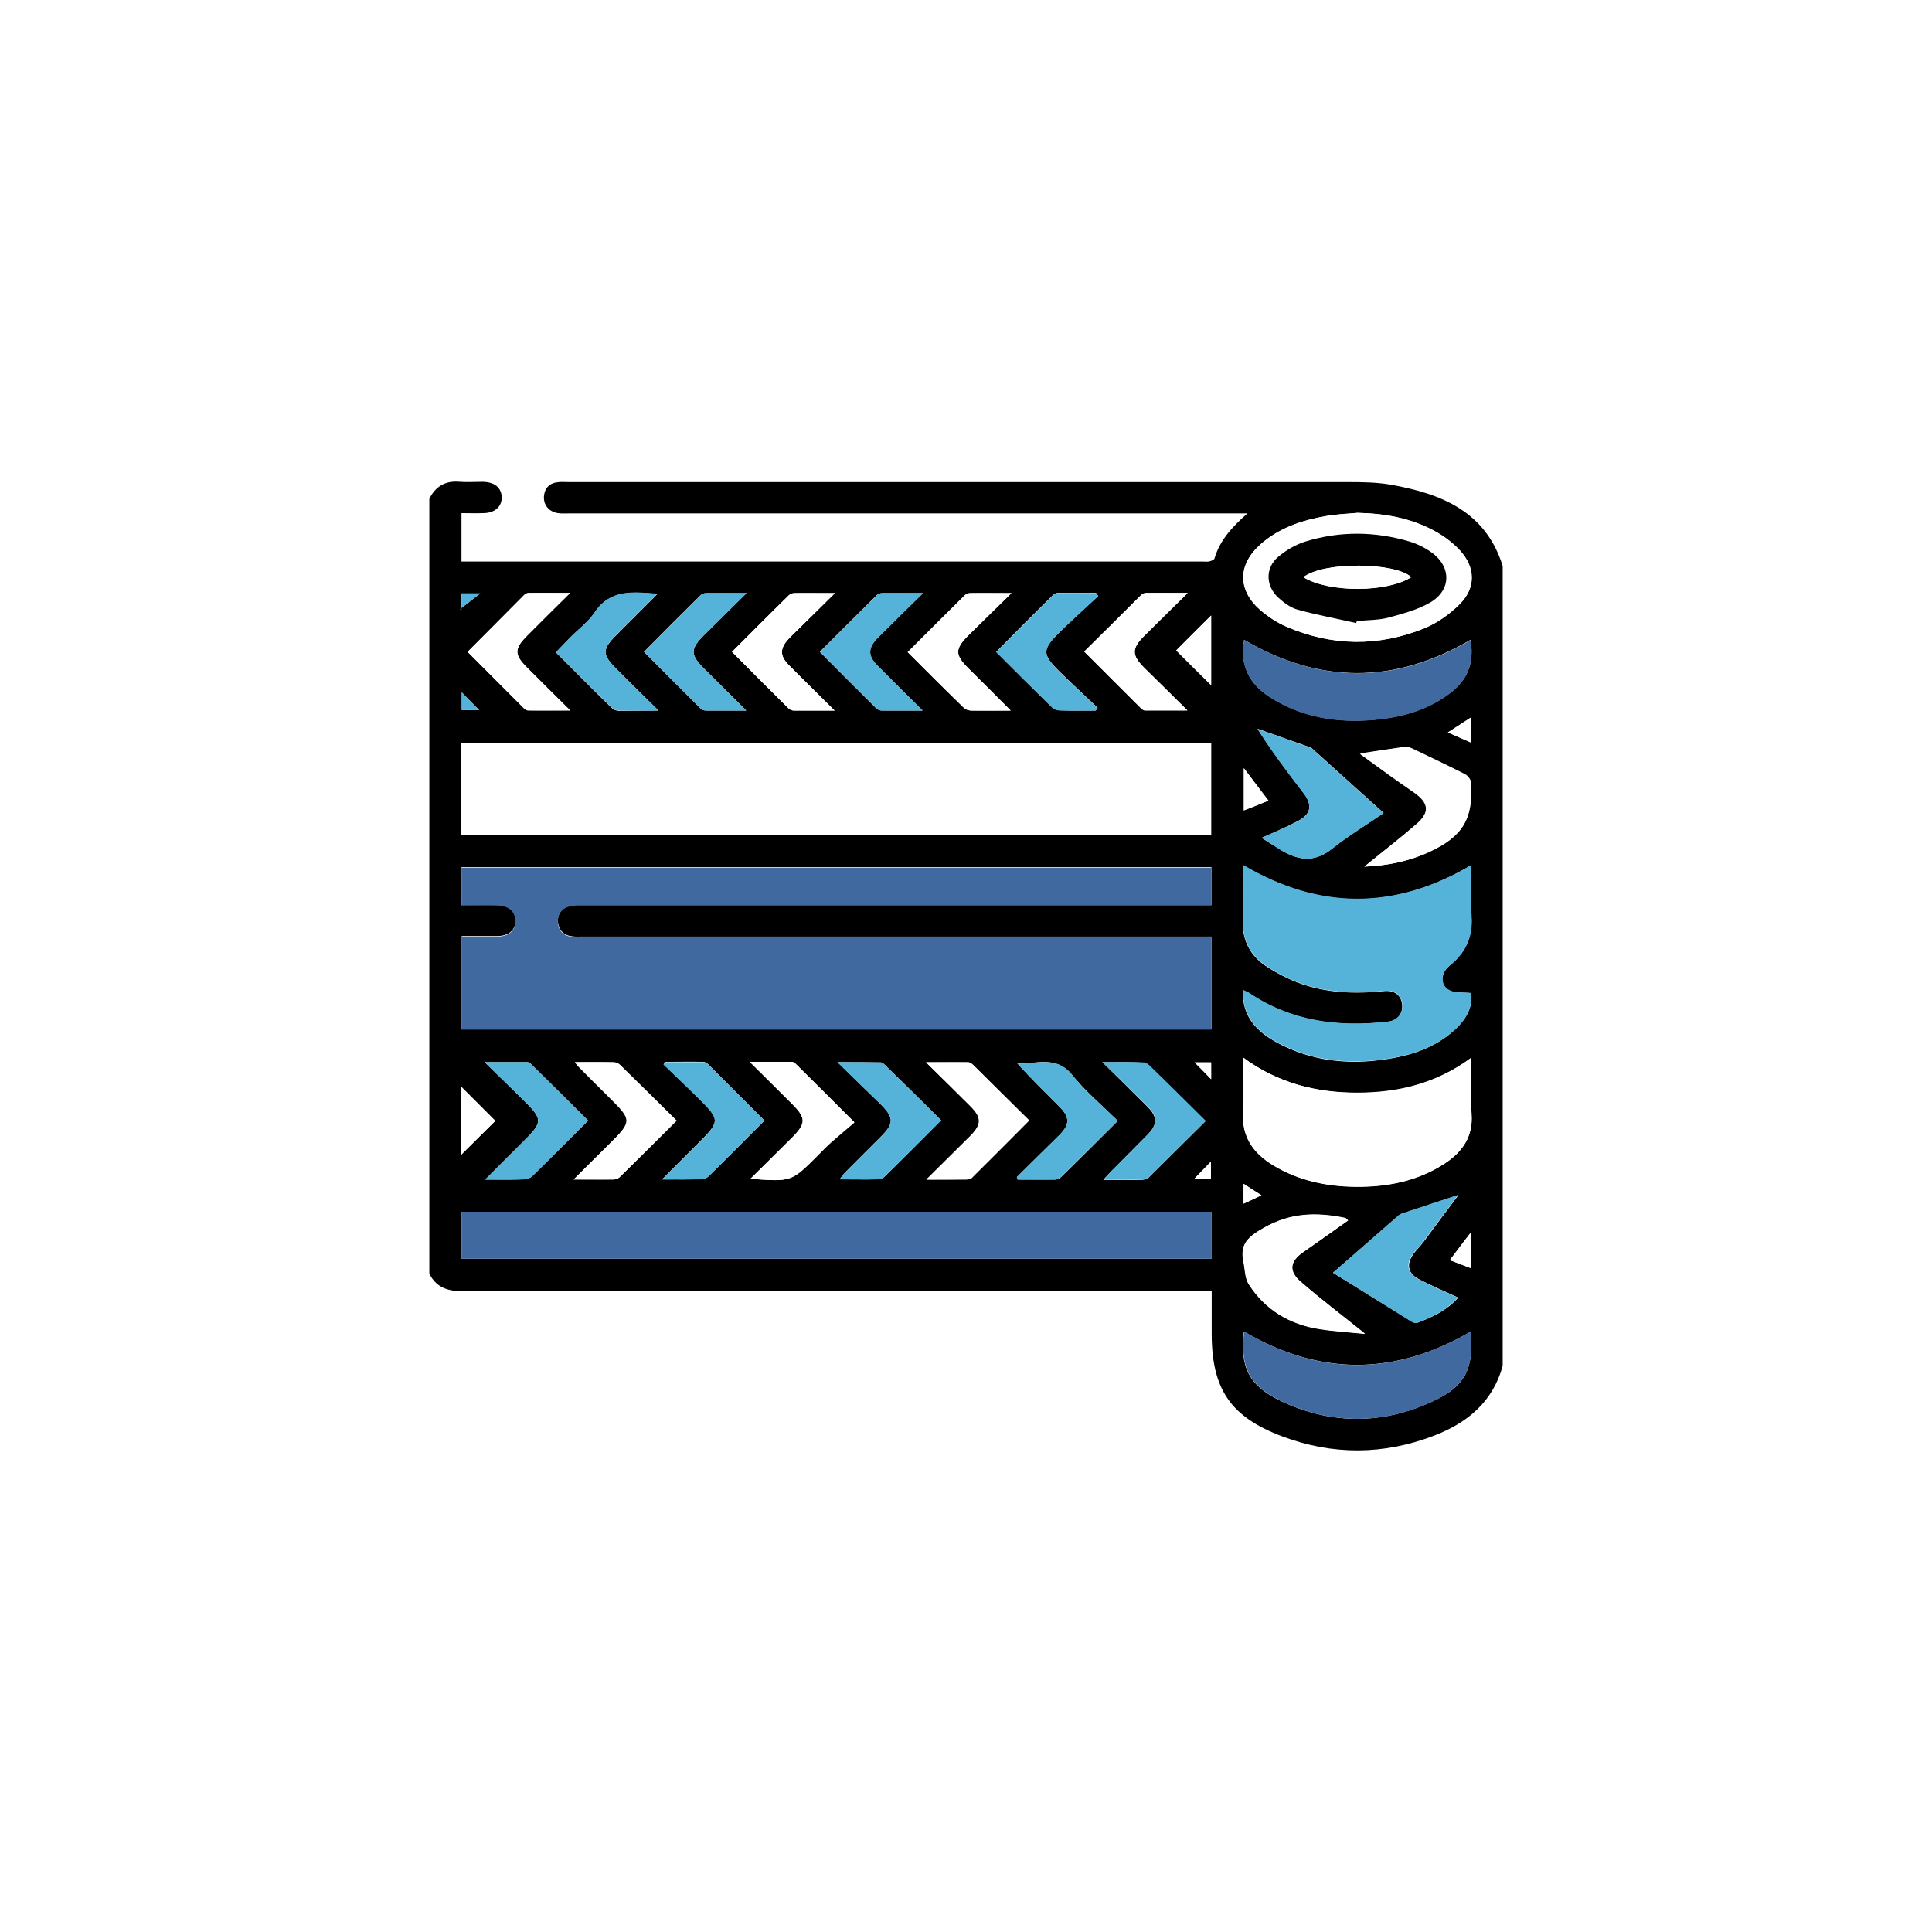 <svg width="126" height="126" viewBox="0 0 126 126" fill="none" xmlns="http://www.w3.org/2000/svg">
<g filter="url(#filter0_d_4880_4679)">
<rect x="13" y="9" width="100" height="100" rx="10" fill="white" shape-rendering="crispEdges"/>
<path d="M28 79.059C28 62.224 28 45.388 28 28.535C28.401 27.714 29.057 27.331 29.987 27.422C30.479 27.458 30.99 27.422 31.482 27.422C32.247 27.44 32.685 27.787 32.721 28.407C32.74 29.045 32.266 29.465 31.5 29.465C31.026 29.483 30.57 29.465 30.096 29.465C30.096 30.559 30.096 31.544 30.096 32.62C30.406 32.62 30.662 32.62 30.935 32.62C46.74 32.62 62.562 32.62 78.367 32.62C78.531 32.62 78.695 32.639 78.841 32.62C78.987 32.584 79.188 32.511 79.206 32.42C79.552 31.252 80.336 30.377 81.357 29.483C80.938 29.483 80.664 29.483 80.409 29.483C65.99 29.483 51.57 29.483 37.133 29.483C36.878 29.483 36.622 29.501 36.385 29.465C35.802 29.374 35.438 28.936 35.474 28.37C35.529 27.787 35.875 27.477 36.458 27.44C36.659 27.422 36.859 27.44 37.078 27.44C54.05 27.44 71.021 27.44 88.01 27.44C88.904 27.44 89.797 27.458 90.672 27.604C93.971 28.188 96.888 29.337 98 32.912C98 50.295 98 67.677 98 85.078C97.362 87.413 95.721 88.781 93.552 89.62C90.253 90.897 86.917 90.915 83.617 89.674C80.227 88.398 79.023 86.574 79.023 82.962C79.023 82.069 79.023 81.156 79.023 80.19C78.641 80.19 78.367 80.19 78.076 80.19C62.07 80.19 46.065 80.19 30.06 80.208C29.112 80.19 28.419 79.916 28 79.059ZM79.005 57.08C78.622 57.08 78.331 57.08 78.039 57.08C64.695 57.08 51.333 57.08 37.99 57.08C37.771 57.08 37.534 57.098 37.315 57.062C36.768 57.007 36.44 56.66 36.385 56.131C36.349 55.584 36.641 55.219 37.169 55.074C37.425 55.001 37.716 55.019 37.99 55.019C51.37 55.019 64.732 55.019 78.112 55.019C78.404 55.019 78.695 55.019 79.005 55.019C79.005 54.161 79.005 53.377 79.005 52.556C62.69 52.556 46.411 52.556 30.096 52.556C30.096 53.377 30.096 54.161 30.096 55.019C30.898 55.019 31.664 55.001 32.43 55.019C33.177 55.037 33.615 55.42 33.615 56.04C33.615 56.66 33.177 57.043 32.43 57.043C31.664 57.043 30.898 57.043 30.115 57.043C30.115 59.123 30.115 61.129 30.115 63.117C46.448 63.117 62.727 63.117 79.005 63.117C79.005 61.129 79.005 59.159 79.005 57.08ZM78.987 44.44C62.635 44.44 46.375 44.44 30.096 44.44C30.096 46.483 30.096 48.471 30.096 50.477C46.411 50.477 62.672 50.477 78.987 50.477C78.987 48.453 78.987 46.464 78.987 44.44ZM79.023 75.028C62.635 75.028 46.375 75.028 30.096 75.028C30.096 76.086 30.096 77.089 30.096 78.092C46.411 78.092 62.69 78.092 79.023 78.092C79.023 77.29 79.023 76.505 79.023 75.739C79.023 75.502 79.023 75.283 79.023 75.028ZM95.94 60.764C95.412 60.71 94.883 60.783 94.5 60.582C93.898 60.272 93.935 59.451 94.537 58.977C95.576 58.138 96.049 57.098 95.958 55.767C95.885 54.818 95.94 53.852 95.94 52.903C95.94 52.739 95.904 52.575 95.885 52.465C90.909 55.384 86.005 55.347 81.065 52.429C81.065 53.651 81.102 54.818 81.047 55.967C80.992 57.335 81.539 58.357 82.651 59.068C83.271 59.469 83.945 59.816 84.656 60.09C86.461 60.764 88.338 60.837 90.253 60.637C90.945 60.564 91.365 60.91 91.438 61.476C91.51 62.096 91.164 62.57 90.471 62.643C87.263 63.008 84.201 62.625 81.448 60.764C81.338 60.691 81.229 60.655 81.065 60.582C80.974 62.315 81.995 63.3 83.307 64.011C85.549 65.215 87.974 65.47 90.471 65.069C92.13 64.814 93.698 64.285 94.956 63.081C95.685 62.388 96.068 61.585 95.94 60.764ZM81.083 64.978C81.083 66.273 81.138 67.385 81.065 68.498C80.956 70.14 81.721 71.216 83.052 72.018C84.693 73.003 86.516 73.386 88.412 73.405C90.471 73.423 92.44 73.04 94.208 71.891C95.375 71.125 96.068 70.121 95.958 68.662C95.904 67.841 95.94 67.021 95.94 66.2C95.94 65.835 95.94 65.47 95.94 64.996C93.643 66.71 91.128 67.294 88.484 67.276C85.859 67.258 83.362 66.656 81.083 64.978ZM95.904 82.853C90.945 85.735 86.042 85.735 81.12 82.835C80.846 85.133 81.448 86.373 83.508 87.358C86.771 88.908 90.107 88.927 93.388 87.413C95.557 86.446 96.141 85.242 95.904 82.853ZM88.539 29.447C87.846 29.52 87.135 29.538 86.443 29.665C84.893 29.939 83.435 30.431 82.232 31.489C80.737 32.803 80.701 34.462 82.195 35.776C82.706 36.214 83.289 36.615 83.909 36.87C86.898 38.147 89.943 38.183 92.932 36.961C93.771 36.615 94.573 36.031 95.211 35.393C96.268 34.335 96.232 33.003 95.229 31.909C94.755 31.398 94.172 30.96 93.57 30.632C92.003 29.775 90.289 29.483 88.539 29.447ZM81.138 37.727C80.846 39.369 81.466 40.609 82.833 41.467C84.893 42.78 87.172 43.145 89.56 42.944C91.438 42.78 93.224 42.287 94.737 41.065C95.831 40.172 96.122 39.023 95.904 37.727C90.945 40.628 86.042 40.609 81.138 37.727ZM82.287 50.641C82.76 50.951 83.162 51.207 83.562 51.444C84.674 52.119 85.732 52.265 86.862 51.353C87.956 50.477 89.159 49.766 90.234 49.018C88.63 47.577 87.135 46.227 85.641 44.877C85.586 44.841 85.549 44.768 85.477 44.75C84.328 44.349 83.162 43.929 82.013 43.528C82.924 44.969 83.963 46.355 85.003 47.705C85.622 48.507 85.513 49.109 84.602 49.565C83.891 49.948 83.143 50.258 82.287 50.641ZM87.919 75.593C87.773 75.466 87.773 75.429 87.755 75.429C85.914 75.046 84.182 75.064 82.432 76.068C81.412 76.651 80.865 77.107 81.102 78.256C81.211 78.749 81.193 79.332 81.448 79.734C82.523 81.412 84.109 82.36 86.078 82.67C87.026 82.816 87.974 82.871 89.031 82.981C87.537 81.777 86.151 80.737 84.857 79.606C84.018 78.895 84.128 78.238 85.021 77.636C85.969 76.98 86.917 76.305 87.919 75.593ZM86.935 79.004C88.667 80.08 90.362 81.138 92.057 82.178C92.167 82.251 92.331 82.306 92.44 82.269C93.424 81.904 94.372 81.448 95.102 80.627C94.208 80.208 93.37 79.862 92.568 79.442C91.802 79.059 91.693 78.439 92.203 77.746C92.404 77.49 92.622 77.271 92.823 77.016C93.57 76.013 94.318 74.991 95.12 73.933C93.807 74.371 92.604 74.754 91.419 75.156C91.365 75.174 91.292 75.21 91.237 75.265C89.833 76.469 88.484 77.673 86.935 79.004ZM88.977 52.52C90.49 52.447 91.893 52.173 93.206 51.572C95.375 50.568 96.068 49.437 95.922 47.084C95.904 46.884 95.703 46.61 95.521 46.519C94.409 45.935 93.279 45.406 92.148 44.877C91.984 44.804 91.802 44.713 91.638 44.731C90.727 44.841 89.815 44.987 88.685 45.169C89.943 46.081 91.055 46.902 92.185 47.668C93.188 48.361 93.279 48.981 92.349 49.784C91.292 50.696 90.162 51.572 88.977 52.52ZM66.318 72.766C66.336 72.821 66.354 72.876 66.372 72.93C67.174 72.93 67.995 72.93 68.797 72.93C68.943 72.93 69.107 72.857 69.216 72.748C70.438 71.562 71.641 70.359 72.898 69.1C71.859 68.079 70.784 67.166 69.927 66.109C68.87 64.814 67.594 65.397 66.354 65.361C67.247 66.346 68.177 67.258 69.088 68.17C69.781 68.863 69.781 69.337 69.088 70.03C68.159 70.942 67.229 71.854 66.318 72.766ZM60.411 72.93C61.432 72.93 62.216 72.93 63.018 72.93C63.146 72.93 63.31 72.894 63.383 72.821C64.622 71.599 65.844 70.359 67.12 69.082C65.88 67.86 64.677 66.674 63.492 65.489C63.401 65.397 63.273 65.306 63.146 65.288C62.289 65.27 61.45 65.288 60.393 65.288C61.45 66.328 62.362 67.221 63.255 68.115C64.039 68.899 64.039 69.337 63.255 70.121C62.362 70.997 61.45 71.891 60.411 72.93ZM61.378 69.064C60.138 67.823 58.953 66.656 57.768 65.507C57.677 65.415 57.55 65.288 57.44 65.288C56.565 65.27 55.708 65.27 54.615 65.27C55.635 66.273 56.51 67.112 57.367 67.951C58.333 68.899 58.333 69.264 57.385 70.194C56.638 70.942 55.872 71.708 55.125 72.456C55.016 72.566 54.925 72.711 54.76 72.912C55.635 72.912 56.419 72.93 57.185 72.912C57.349 72.912 57.568 72.857 57.677 72.748C58.898 71.562 60.102 70.34 61.378 69.064ZM71.896 65.27C72.99 66.346 73.938 67.276 74.867 68.206C75.487 68.845 75.487 69.337 74.867 69.975C74.083 70.778 73.299 71.544 72.516 72.347C72.352 72.511 72.206 72.675 71.951 72.949C72.898 72.949 73.664 72.967 74.43 72.949C74.594 72.949 74.812 72.894 74.922 72.784C76.143 71.581 77.365 70.359 78.622 69.118C77.365 67.878 76.18 66.692 74.977 65.525C74.867 65.415 74.703 65.324 74.576 65.306C73.773 65.251 72.935 65.27 71.896 65.27ZM70.711 38.493C71.987 39.77 73.208 40.992 74.43 42.196C74.484 42.251 74.576 42.324 74.667 42.324C75.542 42.324 76.398 42.324 77.438 42.324C76.398 41.284 75.505 40.409 74.612 39.533C73.792 38.712 73.792 38.293 74.612 37.472C75.505 36.578 76.417 35.703 77.456 34.663C76.417 34.663 75.578 34.663 74.74 34.663C74.612 34.663 74.484 34.736 74.393 34.827C73.172 36.049 71.969 37.253 70.711 38.493ZM65.917 42.342C64.914 41.339 64.057 40.482 63.182 39.624C62.253 38.694 62.253 38.329 63.2 37.381C64.057 36.524 64.932 35.685 65.953 34.681C64.914 34.681 64.094 34.681 63.273 34.681C63.146 34.681 63 34.736 62.909 34.827C61.688 36.031 60.466 37.253 59.19 38.53C60.448 39.788 61.651 40.992 62.872 42.178C62.982 42.287 63.2 42.342 63.365 42.342C64.167 42.342 64.932 42.342 65.917 42.342ZM71.458 42.342C71.495 42.287 71.549 42.214 71.586 42.16C70.93 41.54 70.273 40.919 69.617 40.299C67.794 38.548 67.776 38.493 69.599 36.742C70.273 36.104 70.948 35.502 71.622 34.864C71.568 34.791 71.531 34.736 71.477 34.663C70.656 34.663 69.854 34.663 69.034 34.663C68.906 34.663 68.76 34.718 68.669 34.809C67.448 36.013 66.227 37.235 64.969 38.512C66.227 39.77 67.43 40.974 68.651 42.16C68.76 42.269 68.979 42.324 69.143 42.324C69.909 42.36 70.674 42.342 71.458 42.342ZM42.948 42.342C41.927 41.339 41.052 40.482 40.195 39.624C39.266 38.694 39.266 38.348 40.177 37.436C41.052 36.56 41.927 35.685 42.875 34.736C41.253 34.608 39.794 34.426 38.773 35.958C38.354 36.578 37.698 37.053 37.151 37.618C36.859 37.91 36.568 38.22 36.258 38.548C37.497 39.788 38.682 40.992 39.885 42.16C39.995 42.269 40.195 42.36 40.359 42.36C41.143 42.36 41.927 42.342 42.948 42.342ZM37.497 65.27C37.607 65.434 37.643 65.47 37.661 65.507C38.372 66.218 39.065 66.929 39.776 67.623C41.216 69.045 41.216 69.136 39.758 70.596C39.01 71.344 38.263 72.073 37.406 72.93C38.391 72.93 39.175 72.93 39.977 72.93C40.122 72.93 40.305 72.876 40.396 72.784C41.617 71.581 42.839 70.359 44.115 69.1C42.857 67.86 41.654 66.656 40.432 65.47C40.323 65.379 40.159 65.306 40.013 65.288C39.229 65.251 38.409 65.27 37.497 65.27ZM48.672 42.342C47.651 41.339 46.794 40.463 45.919 39.606C45.008 38.694 45.008 38.329 45.919 37.417C46.794 36.542 47.669 35.685 48.69 34.681C47.669 34.681 46.849 34.681 46.047 34.681C45.919 34.681 45.773 34.736 45.682 34.827C44.461 36.031 43.24 37.253 42 38.512C43.258 39.77 44.461 40.992 45.682 42.196C45.773 42.287 45.919 42.342 46.047 42.342C46.849 42.342 47.669 42.342 48.672 42.342ZM54.432 42.342C53.339 41.248 52.372 40.318 51.443 39.369C50.841 38.767 50.859 38.275 51.443 37.654C51.607 37.472 51.789 37.308 51.971 37.126C52.755 36.359 53.539 35.575 54.45 34.681C53.43 34.681 52.609 34.681 51.807 34.681C51.68 34.681 51.534 34.736 51.443 34.827C50.221 36.031 49 37.253 47.742 38.512C49 39.77 50.203 40.992 51.425 42.196C51.516 42.287 51.661 42.342 51.789 42.342C52.609 42.342 53.411 42.342 54.432 42.342ZM60.175 42.342C59.081 41.248 58.115 40.318 57.185 39.369C56.602 38.767 56.602 38.275 57.185 37.654C57.385 37.436 57.604 37.235 57.805 37.034C58.552 36.286 59.3 35.557 60.193 34.681C59.154 34.681 58.352 34.681 57.531 34.681C57.404 34.681 57.258 34.736 57.167 34.827C55.945 36.031 54.724 37.253 53.466 38.512C54.724 39.77 55.927 40.992 57.148 42.196C57.24 42.287 57.385 42.342 57.513 42.342C58.352 42.342 59.172 42.342 60.175 42.342ZM38.354 69.082C37.096 67.823 35.875 66.619 34.635 65.397C34.581 65.343 34.49 65.27 34.398 65.27C33.542 65.27 32.667 65.27 31.609 65.27C32.521 66.163 33.268 66.893 34.016 67.623C35.456 69.045 35.456 69.136 33.997 70.577C33.25 71.325 32.503 72.055 31.646 72.93C32.63 72.93 33.414 72.949 34.216 72.912C34.398 72.912 34.617 72.803 34.745 72.675C35.93 71.508 37.096 70.34 38.354 69.082ZM30.497 38.512C31.755 39.77 32.977 40.992 34.198 42.196C34.271 42.269 34.398 42.324 34.49 42.324C35.328 42.342 36.148 42.324 37.188 42.324C36.167 41.321 35.292 40.445 34.417 39.57C33.523 38.694 33.523 38.311 34.417 37.417C35.292 36.542 36.167 35.666 37.188 34.663C36.148 34.663 35.328 34.663 34.49 34.663C34.38 34.663 34.271 34.718 34.198 34.791C32.958 36.031 31.755 37.253 30.497 38.512ZM49.857 69.082C48.599 67.823 47.396 66.619 46.193 65.415C46.12 65.343 46.01 65.27 45.901 65.251C45.044 65.233 44.206 65.251 43.349 65.251C43.331 65.306 43.294 65.361 43.276 65.415C43.987 66.109 44.716 66.784 45.427 67.495C47.013 69.064 47.013 69.082 45.445 70.65C44.734 71.362 44.023 72.073 43.185 72.912C44.188 72.912 44.971 72.93 45.755 72.894C45.919 72.894 46.12 72.803 46.229 72.693C47.414 71.544 48.599 70.34 49.857 69.082ZM48.945 72.876C51.625 73.076 51.625 73.076 53.339 71.362C53.63 71.07 53.904 70.778 54.214 70.504C54.706 70.067 55.198 69.665 55.727 69.209C54.359 67.841 53.156 66.656 51.971 65.47C51.898 65.397 51.789 65.288 51.698 65.288C50.823 65.27 49.966 65.288 48.927 65.288C49.948 66.291 50.805 67.148 51.68 68.024C52.591 68.936 52.591 69.301 51.661 70.231C50.786 71.07 49.911 71.927 48.945 72.876ZM30.06 71.325C30.826 70.559 31.628 69.757 32.302 69.1C31.591 68.37 30.789 67.586 30.06 66.856C30.06 68.297 30.06 69.866 30.06 71.325ZM76.708 38.421C77.492 39.205 78.276 39.989 78.987 40.682C78.987 39.278 78.987 37.709 78.987 36.141C78.167 36.961 77.383 37.727 76.708 38.421ZM81.12 48.854C81.721 48.617 82.195 48.434 82.724 48.215C82.177 47.504 81.685 46.847 81.12 46.099C81.12 47.084 81.12 47.887 81.12 48.854ZM94.555 78.183C95.047 78.366 95.466 78.53 95.922 78.694C95.922 77.91 95.922 77.198 95.922 76.378C95.43 77.016 95.029 77.545 94.555 78.183ZM94.427 43.765C94.974 44.002 95.43 44.203 95.922 44.422C95.922 43.838 95.922 43.364 95.922 42.798C95.412 43.126 94.974 43.418 94.427 43.765ZM81.102 74.499C81.539 74.298 81.867 74.134 82.268 73.952C81.831 73.678 81.484 73.459 81.102 73.204C81.102 73.66 81.102 74.007 81.102 74.499ZM30.096 34.7C30.096 35.137 30.096 35.502 30.096 35.867C30.06 35.812 30.042 35.776 30.005 35.721C30.424 35.393 30.826 35.064 31.318 34.7C30.844 34.7 30.497 34.7 30.096 34.7ZM30.115 41.157C30.115 41.54 30.115 41.904 30.115 42.306C30.497 42.306 30.862 42.306 31.245 42.306C30.844 41.904 30.497 41.54 30.115 41.157ZM77.912 65.288C78.276 65.653 78.641 66.017 78.987 66.382C78.987 66.054 78.987 65.689 78.987 65.288C78.586 65.288 78.24 65.288 77.912 65.288ZM78.969 72.894C78.969 72.474 78.969 72.109 78.969 71.763C78.586 72.146 78.24 72.511 77.875 72.894C78.221 72.894 78.586 72.894 78.969 72.894Z" fill="black"/>
<path d="M79.005 57.08C79.005 59.141 79.005 61.111 79.005 63.154C62.708 63.154 46.448 63.154 30.114 63.154C30.114 61.166 30.114 59.159 30.114 57.08C30.898 57.08 31.664 57.08 32.43 57.08C33.177 57.08 33.614 56.697 33.614 56.077C33.614 55.456 33.177 55.074 32.43 55.055C31.664 55.037 30.898 55.055 30.096 55.055C30.096 54.198 30.096 53.414 30.096 52.593C46.411 52.593 62.672 52.593 79.005 52.593C79.005 53.414 79.005 54.18 79.005 55.055C78.695 55.055 78.404 55.055 78.112 55.055C64.732 55.055 51.37 55.055 37.989 55.055C37.716 55.055 37.443 55.037 37.169 55.11C36.641 55.238 36.349 55.621 36.385 56.168C36.422 56.697 36.75 57.043 37.315 57.098C37.534 57.116 37.771 57.116 37.989 57.116C51.333 57.116 64.695 57.116 78.039 57.116C78.331 57.08 78.622 57.08 79.005 57.08Z" fill="#40699F"/>
<path d="M78.987 44.44C78.987 46.464 78.987 48.453 78.987 50.477C62.672 50.477 46.393 50.477 30.096 50.477C30.096 48.453 30.096 46.464 30.096 44.44C46.375 44.44 62.635 44.44 78.987 44.44Z" fill="white"/>
<path d="M79.023 75.028C79.023 75.302 79.023 75.52 79.023 75.739C79.023 76.505 79.023 77.271 79.023 78.092C62.69 78.092 46.411 78.092 30.096 78.092C30.096 77.089 30.096 76.086 30.096 75.028C46.375 75.028 62.635 75.028 79.023 75.028Z" fill="#40699F"/>
<path d="M95.94 60.764C96.068 61.585 95.667 62.388 94.974 63.063C93.716 64.266 92.148 64.795 90.49 65.051C87.992 65.434 85.568 65.197 83.326 63.993C82.013 63.282 80.992 62.315 81.083 60.564C81.229 60.637 81.357 60.673 81.466 60.746C84.219 62.607 87.281 62.99 90.49 62.625C91.182 62.552 91.529 62.059 91.456 61.458C91.383 60.892 90.963 60.545 90.271 60.618C88.375 60.819 86.479 60.746 84.674 60.071C83.982 59.816 83.307 59.469 82.669 59.05C81.557 58.339 80.992 57.299 81.065 55.949C81.12 54.8 81.083 53.633 81.083 52.41C86.023 55.329 90.945 55.347 95.904 52.447C95.922 52.556 95.958 52.721 95.958 52.885C95.958 53.833 95.904 54.8 95.977 55.748C96.068 57.098 95.612 58.12 94.555 58.959C93.953 59.451 93.917 60.254 94.518 60.564C94.883 60.783 95.412 60.71 95.94 60.764Z" fill="#55B3D9"/>
<path d="M81.083 64.978C83.362 66.656 85.859 67.258 88.503 67.258C91.146 67.258 93.643 66.674 95.958 64.978C95.958 65.452 95.958 65.817 95.958 66.182C95.958 67.002 95.904 67.823 95.977 68.644C96.086 70.121 95.375 71.125 94.227 71.872C92.477 73.022 90.49 73.405 88.43 73.386C86.534 73.368 84.729 73.003 83.07 72C81.74 71.198 80.974 70.103 81.083 68.48C81.138 67.385 81.083 66.255 81.083 64.978Z" fill="white"/>
<path d="M95.904 82.853C96.141 85.242 95.557 86.428 93.406 87.413C90.125 88.927 86.789 88.908 83.526 87.358C81.466 86.373 80.865 85.133 81.138 82.835C86.042 85.753 90.945 85.735 95.904 82.853Z" fill="#40699F"/>
<path d="M88.539 29.447C90.307 29.483 92.003 29.793 93.552 30.632C94.154 30.96 94.755 31.398 95.211 31.909C96.214 33.003 96.25 34.335 95.193 35.393C94.555 36.031 93.753 36.615 92.914 36.961C89.906 38.183 86.88 38.165 83.891 36.87C83.271 36.597 82.688 36.214 82.177 35.776C80.682 34.462 80.719 32.803 82.214 31.489C83.417 30.431 84.875 29.939 86.424 29.665C87.117 29.538 87.828 29.501 88.539 29.447ZM88.448 36.633C88.466 36.597 88.484 36.542 88.484 36.505C89.159 36.432 89.87 36.469 90.508 36.286C91.438 36.049 92.422 35.794 93.242 35.301C94.664 34.462 94.646 32.894 93.279 31.982C92.859 31.69 92.367 31.453 91.875 31.307C89.633 30.65 87.372 30.632 85.148 31.307C84.492 31.508 83.854 31.872 83.326 32.328C82.487 33.058 82.505 34.207 83.344 34.973C83.708 35.301 84.146 35.63 84.602 35.758C85.878 36.104 87.172 36.341 88.448 36.633Z" fill="white"/>
<path d="M81.138 37.727C86.06 40.628 90.964 40.628 95.904 37.746C96.122 39.041 95.831 40.19 94.737 41.084C93.224 42.306 91.456 42.798 89.56 42.962C87.172 43.163 84.893 42.798 82.833 41.485C81.448 40.591 80.828 39.351 81.138 37.727Z" fill="#40699F"/>
<path d="M82.287 50.641C83.143 50.258 83.891 49.948 84.602 49.583C85.513 49.127 85.622 48.525 85.003 47.723C83.945 46.355 82.924 44.987 82.013 43.546C83.162 43.947 84.328 44.349 85.477 44.768C85.531 44.786 85.586 44.841 85.641 44.896C87.135 46.245 88.63 47.595 90.234 49.036C89.141 49.784 87.938 50.514 86.862 51.371C85.732 52.265 84.674 52.119 83.562 51.462C83.162 51.207 82.76 50.951 82.287 50.641Z" fill="#55B3D9"/>
<path d="M87.919 75.593C86.917 76.305 85.969 76.98 85.003 77.654C84.109 78.275 84 78.913 84.838 79.624C86.151 80.737 87.518 81.795 89.013 82.999C87.956 82.889 86.99 82.835 86.06 82.689C84.091 82.379 82.505 81.43 81.43 79.752C81.174 79.351 81.193 78.767 81.083 78.275C80.846 77.126 81.411 76.651 82.414 76.086C84.182 75.083 85.896 75.064 87.737 75.447C87.755 75.429 87.773 75.466 87.919 75.593Z" fill="white"/>
<path d="M86.935 79.004C88.466 77.654 89.833 76.469 91.201 75.265C91.255 75.229 91.31 75.192 91.383 75.156C92.586 74.754 93.771 74.371 95.083 73.933C94.299 74.991 93.552 76.013 92.787 77.016C92.604 77.271 92.367 77.49 92.167 77.746C91.656 78.421 91.766 79.041 92.531 79.442C93.333 79.862 94.172 80.208 95.065 80.628C94.336 81.448 93.406 81.904 92.404 82.269C92.294 82.306 92.13 82.251 92.021 82.178C90.362 81.138 88.667 80.08 86.935 79.004Z" fill="#55B3D9"/>
<path d="M88.977 52.52C90.162 51.553 91.292 50.678 92.367 49.748C93.297 48.945 93.206 48.343 92.203 47.632C91.073 46.847 89.961 46.026 88.703 45.133C89.833 44.969 90.745 44.823 91.656 44.695C91.82 44.677 92.003 44.768 92.167 44.841C93.297 45.388 94.427 45.917 95.539 46.483C95.721 46.574 95.94 46.847 95.94 47.048C96.086 49.419 95.393 50.532 93.224 51.535C91.893 52.173 90.49 52.465 88.977 52.52Z" fill="white"/>
<path d="M66.318 72.766C67.247 71.854 68.177 70.942 69.089 70.03C69.781 69.337 69.781 68.863 69.089 68.17C68.177 67.258 67.247 66.346 66.354 65.361C67.594 65.415 68.888 64.814 69.927 66.109C70.784 67.185 71.859 68.079 72.898 69.1C71.641 70.34 70.438 71.544 69.216 72.748C69.107 72.839 68.943 72.93 68.797 72.93C67.995 72.948 67.174 72.93 66.372 72.93C66.336 72.876 66.318 72.821 66.318 72.766Z" fill="#55B3D9"/>
<path d="M60.411 72.93C61.469 71.891 62.362 70.997 63.255 70.103C64.039 69.319 64.057 68.881 63.255 68.097C62.362 67.203 61.45 66.309 60.393 65.27C61.45 65.27 62.289 65.27 63.146 65.27C63.255 65.27 63.401 65.379 63.492 65.47C64.695 66.656 65.88 67.841 67.12 69.064C65.844 70.34 64.622 71.581 63.383 72.803C63.292 72.894 63.128 72.912 63.018 72.912C62.216 72.93 61.432 72.93 60.411 72.93Z" fill="white"/>
<path d="M61.378 69.064C60.102 70.34 58.898 71.544 57.677 72.748C57.568 72.857 57.349 72.912 57.185 72.912C56.419 72.93 55.636 72.912 54.761 72.912C54.906 72.711 54.997 72.566 55.125 72.456C55.872 71.69 56.638 70.942 57.386 70.194C58.333 69.246 58.333 68.899 57.367 67.951C56.511 67.112 55.636 66.273 54.615 65.27C55.69 65.27 56.565 65.27 57.44 65.288C57.55 65.288 57.677 65.415 57.768 65.507C58.953 66.674 60.138 67.841 61.378 69.064Z" fill="#55B3D9"/>
<path d="M71.896 65.27C72.935 65.27 73.773 65.251 74.594 65.288C74.721 65.288 74.885 65.397 74.995 65.507C76.198 66.674 77.383 67.86 78.641 69.1C77.383 70.359 76.161 71.562 74.94 72.766C74.831 72.876 74.612 72.93 74.448 72.93C73.682 72.948 72.898 72.93 71.969 72.93C72.224 72.675 72.37 72.493 72.534 72.328C73.318 71.544 74.12 70.76 74.885 69.957C75.505 69.319 75.505 68.826 74.885 68.188C73.937 67.258 72.99 66.346 71.896 65.27Z" fill="#55B3D9"/>
<path d="M70.711 38.493C71.969 37.253 73.19 36.049 74.393 34.846C74.484 34.754 74.63 34.681 74.74 34.681C75.578 34.663 76.398 34.681 77.456 34.681C76.417 35.703 75.505 36.597 74.612 37.49C73.81 38.293 73.81 38.731 74.612 39.551C75.505 40.427 76.398 41.321 77.438 42.342C76.398 42.342 75.523 42.342 74.667 42.342C74.594 42.342 74.503 42.269 74.43 42.214C73.208 40.992 71.987 39.77 70.711 38.493Z" fill="white"/>
<path d="M65.917 42.342C64.932 42.342 64.148 42.36 63.383 42.342C63.219 42.342 63 42.287 62.891 42.178C61.669 40.992 60.466 39.788 59.208 38.53C60.484 37.271 61.688 36.049 62.927 34.827C63.018 34.736 63.164 34.681 63.292 34.681C64.112 34.663 64.914 34.681 65.971 34.681C64.951 35.685 64.094 36.524 63.219 37.381C62.253 38.329 62.253 38.694 63.201 39.624C64.057 40.482 64.932 41.339 65.917 42.342Z" fill="white"/>
<path d="M71.458 42.342C70.693 42.342 69.909 42.36 69.143 42.342C68.979 42.342 68.76 42.287 68.651 42.178C67.43 40.992 66.227 39.788 64.969 38.53C66.227 37.271 67.448 36.049 68.669 34.827C68.76 34.736 68.906 34.681 69.034 34.681C69.854 34.663 70.656 34.681 71.477 34.681C71.531 34.754 71.568 34.809 71.622 34.882C70.948 35.502 70.273 36.122 69.599 36.761C67.776 38.493 67.794 38.566 69.617 40.318C70.273 40.938 70.93 41.558 71.586 42.178C71.549 42.214 71.495 42.287 71.458 42.342Z" fill="#55B3D9"/>
<path d="M42.948 42.342C41.945 42.342 41.143 42.36 40.359 42.342C40.195 42.342 39.995 42.251 39.885 42.142C38.682 40.956 37.497 39.77 36.258 38.53C36.568 38.22 36.859 37.91 37.151 37.6C37.698 37.053 38.354 36.578 38.773 35.94C39.794 34.408 41.253 34.59 42.875 34.718C41.927 35.666 41.052 36.542 40.177 37.417C39.266 38.329 39.266 38.694 40.195 39.606C41.052 40.482 41.927 41.339 42.948 42.342Z" fill="#55B3D9"/>
<path d="M37.497 65.27C38.409 65.27 39.229 65.27 40.031 65.27C40.177 65.27 40.341 65.343 40.45 65.452C41.672 66.638 42.875 67.841 44.133 69.082C42.857 70.359 41.654 71.562 40.414 72.766C40.323 72.857 40.141 72.912 39.995 72.912C39.211 72.93 38.409 72.912 37.424 72.912C38.281 72.055 39.029 71.307 39.776 70.577C41.234 69.136 41.234 69.045 39.794 67.604C39.083 66.893 38.372 66.2 37.68 65.489C37.625 65.47 37.607 65.415 37.497 65.27Z" fill="white"/>
<path d="M48.672 42.342C47.669 42.342 46.849 42.342 46.047 42.342C45.919 42.342 45.773 42.287 45.682 42.196C44.461 40.992 43.24 39.77 42 38.512C43.258 37.253 44.461 36.031 45.682 34.827C45.773 34.736 45.919 34.681 46.047 34.681C46.867 34.663 47.669 34.681 48.69 34.681C47.688 35.685 46.794 36.542 45.919 37.417C45.008 38.329 45.008 38.694 45.919 39.606C46.794 40.463 47.669 41.339 48.672 42.342Z" fill="#55B3D9"/>
<path d="M54.432 42.342C53.411 42.342 52.609 42.342 51.789 42.342C51.661 42.342 51.516 42.287 51.425 42.196C50.203 40.992 48.982 39.77 47.742 38.512C49 37.253 50.203 36.031 51.443 34.827C51.534 34.736 51.68 34.681 51.807 34.681C52.628 34.663 53.43 34.681 54.45 34.681C53.539 35.593 52.755 36.359 51.971 37.126C51.789 37.308 51.607 37.472 51.443 37.654C50.859 38.275 50.841 38.767 51.443 39.369C52.372 40.318 53.339 41.248 54.432 42.342Z" fill="white"/>
<path d="M60.175 42.342C59.154 42.342 58.352 42.342 57.531 42.342C57.404 42.342 57.258 42.287 57.167 42.196C55.945 40.992 54.724 39.77 53.484 38.512C54.742 37.253 55.945 36.031 57.185 34.827C57.276 34.736 57.422 34.681 57.55 34.681C58.37 34.663 59.172 34.681 60.211 34.681C59.318 35.557 58.57 36.286 57.823 37.034C57.604 37.235 57.404 37.454 57.203 37.654C56.62 38.256 56.602 38.767 57.203 39.369C58.133 40.318 59.081 41.248 60.175 42.342Z" fill="#55B3D9"/>
<path d="M38.354 69.082C37.096 70.34 35.93 71.526 34.745 72.675C34.617 72.803 34.398 72.912 34.216 72.912C33.432 72.93 32.63 72.93 31.646 72.93C32.503 72.073 33.25 71.325 33.997 70.577C35.456 69.136 35.456 69.045 34.016 67.623C33.268 66.893 32.521 66.163 31.609 65.27C32.667 65.27 33.542 65.27 34.398 65.27C34.471 65.27 34.562 65.324 34.635 65.397C35.875 66.601 37.096 67.823 38.354 69.082Z" fill="#55B3D9"/>
<path d="M30.497 38.512C31.755 37.253 32.977 36.031 34.18 34.809C34.252 34.736 34.38 34.681 34.471 34.681C35.31 34.663 36.13 34.681 37.169 34.681C36.148 35.685 35.273 36.56 34.398 37.436C33.505 38.329 33.505 38.694 34.398 39.588C35.273 40.463 36.148 41.339 37.169 42.342C36.13 42.342 35.31 42.342 34.471 42.342C34.362 42.342 34.252 42.287 34.18 42.214C32.958 40.992 31.755 39.77 30.497 38.512Z" fill="white"/>
<path d="M49.857 69.082C48.599 70.34 47.414 71.526 46.229 72.711C46.12 72.821 45.919 72.912 45.755 72.912C44.971 72.93 44.169 72.93 43.185 72.93C44.023 72.091 44.734 71.38 45.445 70.669C47.013 69.1 47.013 69.082 45.427 67.513C44.716 66.82 44.005 66.127 43.276 65.434C43.294 65.379 43.331 65.324 43.349 65.27C44.206 65.27 45.044 65.27 45.901 65.27C45.992 65.27 46.12 65.343 46.193 65.434C47.396 66.619 48.599 67.823 49.857 69.082Z" fill="#55B3D9"/>
<path d="M48.945 72.876C49.911 71.909 50.786 71.052 51.643 70.194C52.573 69.264 52.573 68.899 51.661 67.987C50.786 67.13 49.93 66.254 48.909 65.251C49.948 65.251 50.823 65.251 51.68 65.251C51.771 65.251 51.88 65.361 51.953 65.434C53.156 66.619 54.341 67.805 55.708 69.173C55.18 69.629 54.669 70.03 54.195 70.468C53.885 70.742 53.612 71.052 53.32 71.325C51.625 73.076 51.625 73.076 48.945 72.876Z" fill="white"/>
<path d="M30.06 71.325C30.06 69.866 30.06 68.297 30.06 66.856C30.789 67.586 31.573 68.389 32.302 69.1C31.646 69.757 30.826 70.559 30.06 71.325Z" fill="white"/>
<path d="M76.708 38.42C77.383 37.746 78.167 36.961 78.987 36.141C78.987 37.709 78.987 39.278 78.987 40.682C78.276 39.989 77.492 39.205 76.708 38.42Z" fill="white"/>
<path d="M81.12 48.854C81.12 47.887 81.12 47.084 81.12 46.099C81.685 46.847 82.177 47.504 82.724 48.215C82.195 48.434 81.721 48.617 81.12 48.854Z" fill="white"/>
<path d="M94.555 78.183C95.029 77.563 95.43 77.016 95.922 76.396C95.922 77.217 95.922 77.928 95.922 78.712C95.448 78.53 95.029 78.366 94.555 78.183Z" fill="white"/>
<path d="M94.427 43.765C94.974 43.418 95.412 43.126 95.922 42.798C95.922 43.364 95.922 43.838 95.922 44.421C95.43 44.203 94.974 44.02 94.427 43.765Z" fill="white"/>
<path d="M81.102 74.499C81.102 74.025 81.102 73.66 81.102 73.204C81.484 73.459 81.831 73.678 82.268 73.952C81.885 74.134 81.557 74.298 81.102 74.499Z" fill="white"/>
<path d="M30.096 34.7C30.479 34.7 30.844 34.7 31.318 34.7C30.844 35.083 30.424 35.411 30.005 35.721C30.042 35.776 30.06 35.812 30.096 35.867C30.096 35.502 30.096 35.137 30.096 34.7Z" fill="#55B3D9"/>
<path d="M30.115 41.157C30.497 41.558 30.862 41.923 31.245 42.306C30.88 42.306 30.497 42.306 30.115 42.306C30.115 41.904 30.115 41.521 30.115 41.157Z" fill="#55B3D9"/>
<path d="M77.912 65.288C78.24 65.288 78.604 65.288 78.987 65.288C78.987 65.689 78.987 66.054 78.987 66.382C78.641 66.017 78.276 65.653 77.912 65.288Z" fill="white"/>
<path d="M78.969 72.894C78.586 72.894 78.221 72.894 77.875 72.894C78.24 72.511 78.604 72.164 78.969 71.763C78.969 72.11 78.969 72.456 78.969 72.894Z" fill="white"/>
<path d="M88.448 36.633C87.172 36.341 85.878 36.104 84.62 35.758C84.164 35.63 83.727 35.301 83.362 34.973C82.542 34.207 82.505 33.058 83.344 32.328C83.854 31.891 84.51 31.508 85.167 31.307C87.391 30.632 89.651 30.65 91.893 31.307C92.385 31.453 92.878 31.69 93.297 31.982C94.664 32.912 94.682 34.481 93.26 35.301C92.44 35.776 91.456 36.031 90.526 36.286C89.87 36.451 89.177 36.432 88.503 36.505C88.466 36.542 88.466 36.578 88.448 36.633ZM85.003 33.642C86.662 34.663 90.453 34.645 92.039 33.642C91.018 32.675 86.333 32.602 85.003 33.642Z" fill="black"/>
<path d="M85.003 33.642C86.352 32.602 91.018 32.675 92.039 33.642C90.435 34.663 86.643 34.663 85.003 33.642Z" fill="white"/>
</g>
<defs>
<filter id="filter0_d_4880_4679" x="0.3" y="0.3" width="125.4" height="125.4" filterUnits="userSpaceOnUse" color-interpolation-filters="sRGB">
<feFlood flood-opacity="0" result="BackgroundImageFix"/>
<feColorMatrix in="SourceAlpha" type="matrix" values="0 0 0 0 0 0 0 0 0 0 0 0 0 0 0 0 0 0 127 0" result="hardAlpha"/>
<feOffset dy="4"/>
<feGaussianBlur stdDeviation="6.35"/>
<feComposite in2="hardAlpha" operator="out"/>
<feColorMatrix type="matrix" values="0 0 0 0 0 0 0 0 0 0 0 0 0 0 0 0 0 0 0.1 0"/>
<feBlend mode="normal" in2="BackgroundImageFix" result="effect1_dropShadow_4880_4679"/>
<feBlend mode="normal" in="SourceGraphic" in2="effect1_dropShadow_4880_4679" result="shape"/>
</filter>
</defs>
</svg>
